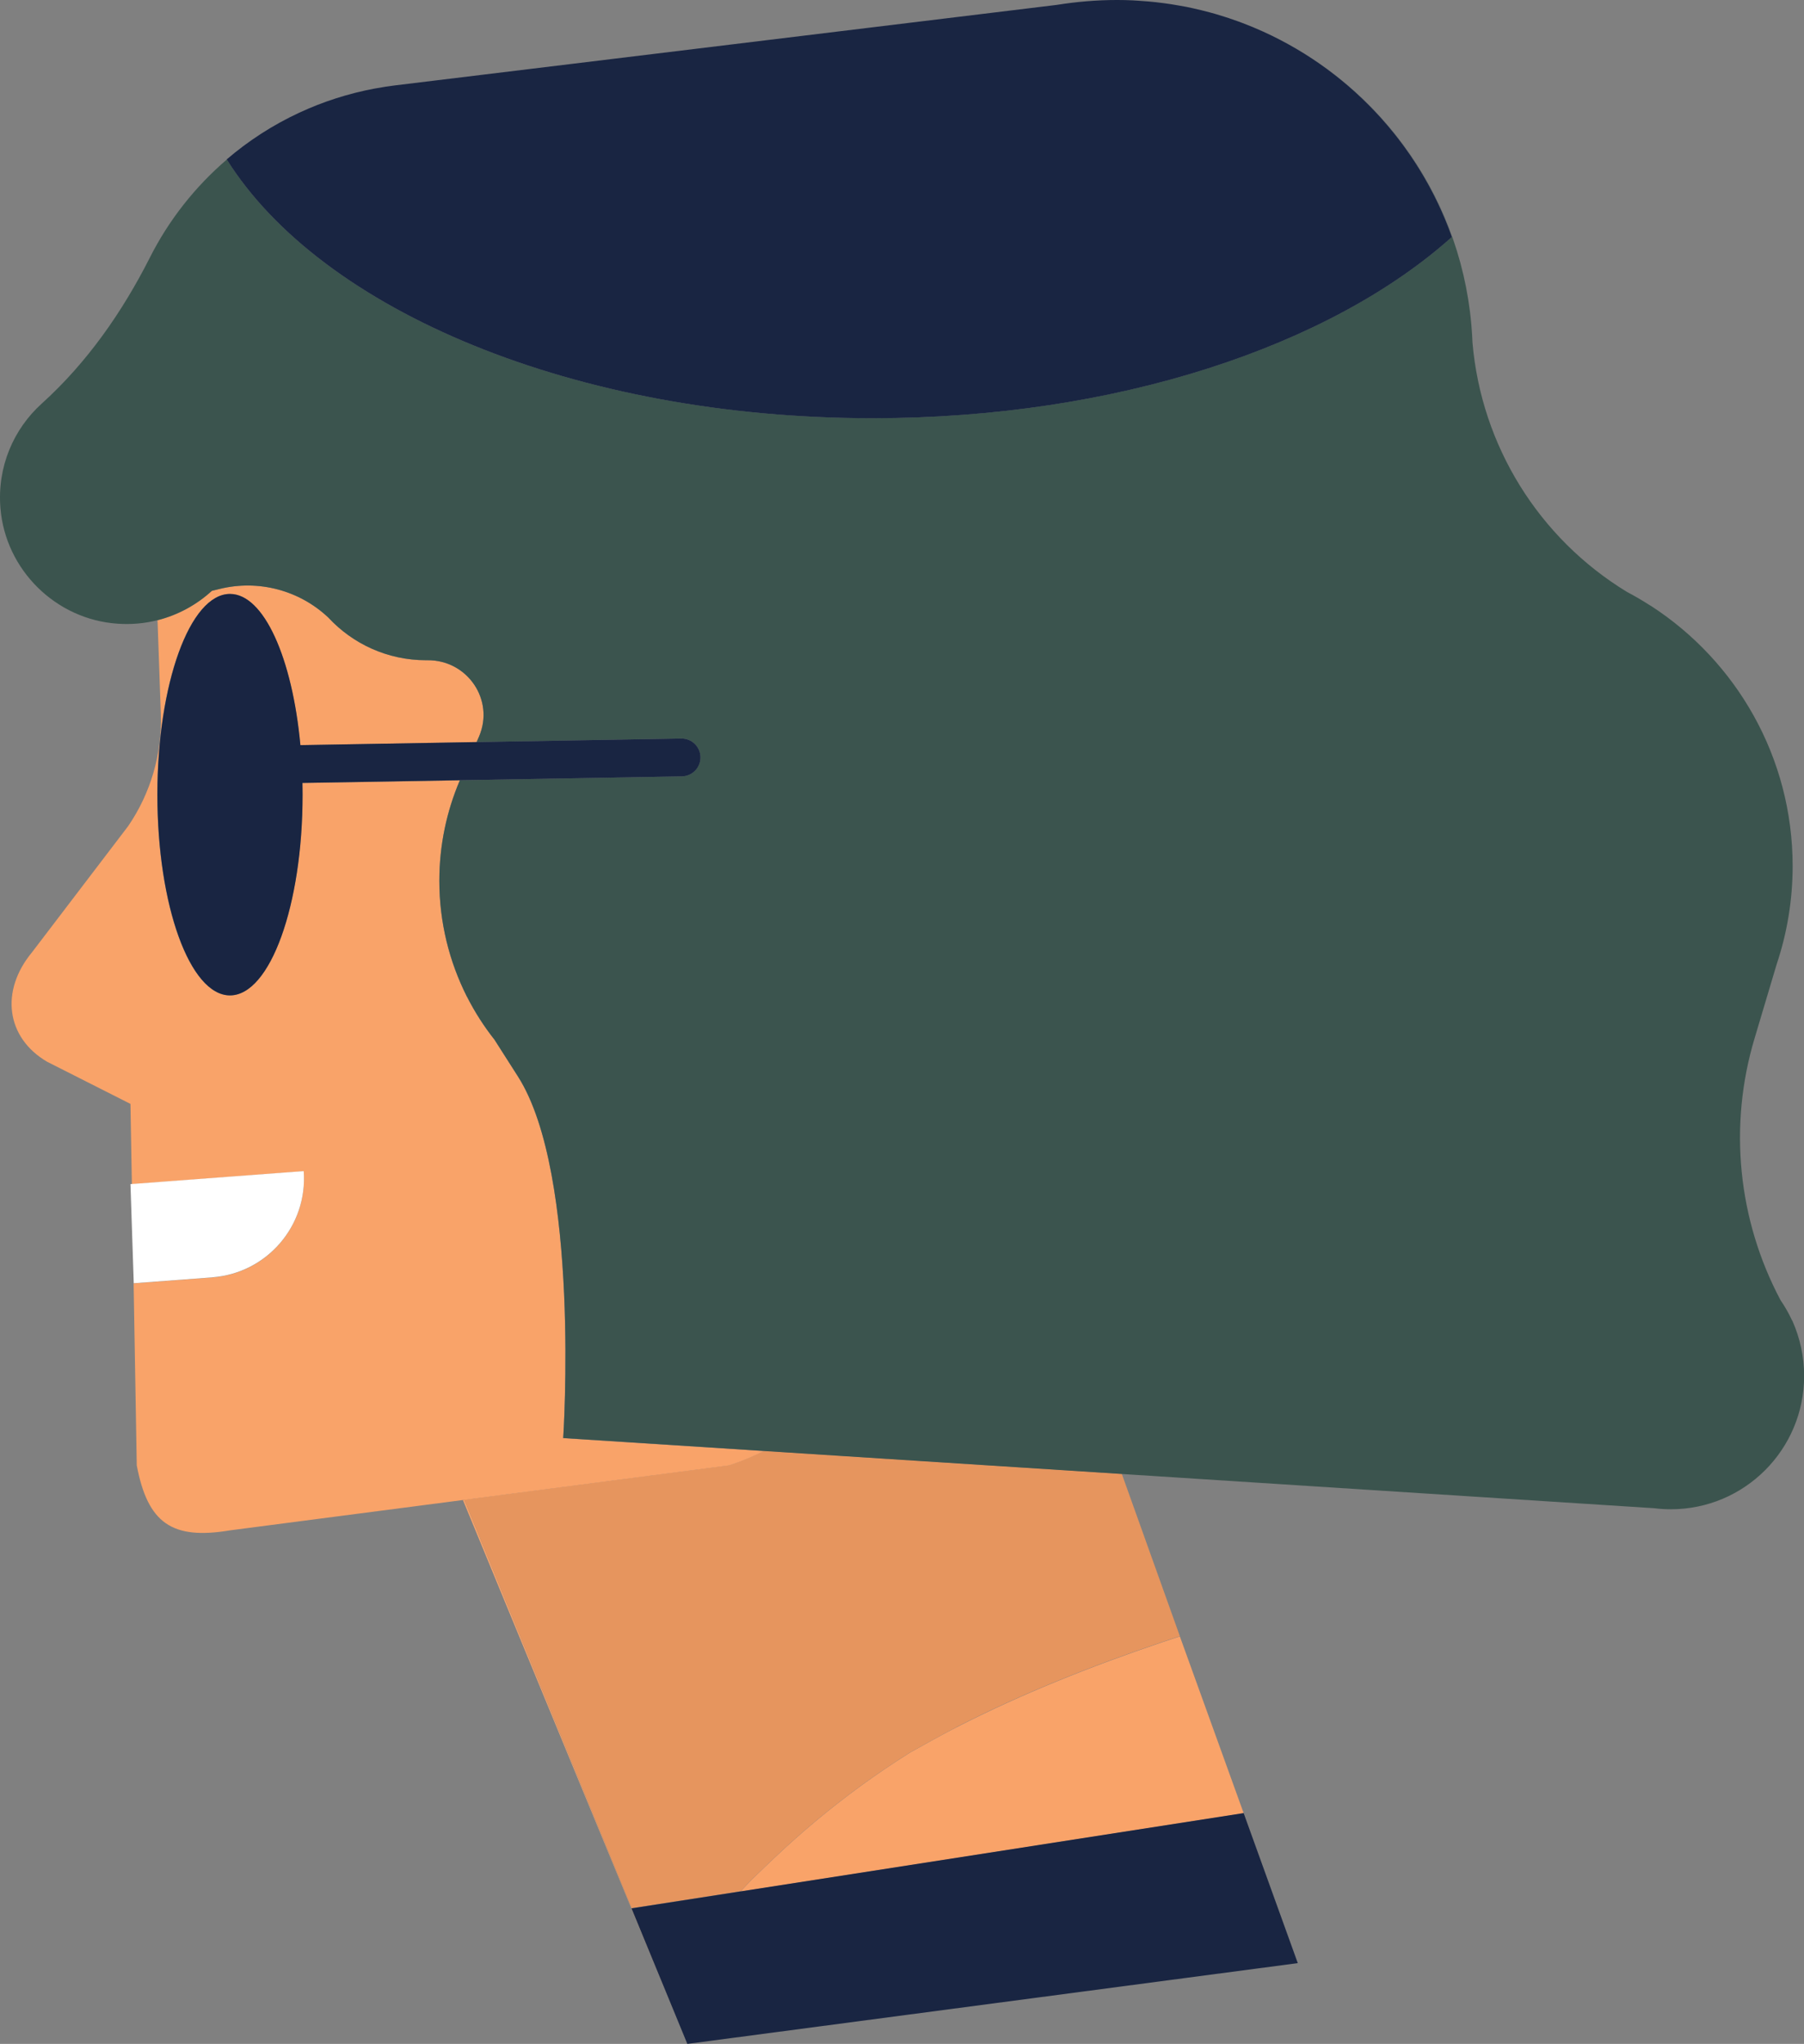 <?xml version="1.0" encoding="UTF-8"?><svg id="Layer_2" xmlns="http://www.w3.org/2000/svg" viewBox="0 0 295.22 334.29"><rect x="0" y="0" width="295.22" height="334.29" fill="#808080" stroke="none"/><defs><style>.cls-1{fill:#3b544e;}.cls-2{fill:#fff;}.cls-3{fill:#192542;}.cls-4{fill:#f9a369;}.cls-5{fill:#e6955e;}</style></defs><g id="Layer_1-2"><polygon class="cls-4" points="103.37 312.12 103.35 312.13 108.03 323.49 108.04 323.51 108.04 323.51 112.48 334.29 75.75 245.33 75.99 245.3 103.37 312.12"/><path class="cls-4" d="M121.2,309.35c.59-.63,1.18-1.26,1.77-1.88.1-.1.21-.2.34-.32,2.27-2.2,4.55-4.39,6.92-6.49,4.56-4.04,9.36-7.79,14.4-11.21,1.42-.97,2.86-1.9,4.32-2.82.02-.02.04-.03.07-.04,2.49-1.38,4.97-2.78,7.51-4.08,10.79-5.53,22.09-9.99,33.56-13.88,1.09-.37,1.89-.63,2.99-.99l19.31,53.46-8.86-24.54-82.32,12.81Z"/><polygon class="cls-5" points="108.04 323.51 108.03 323.49 108.04 323.51 108.04 323.51"/><path class="cls-5" d="M156.53,282.49c-2.54,1.3-5.01,2.71-7.51,4.08-.02.01-.04.03-.07.04-1.46.92-2.9,1.85-4.32,2.82-5.04,3.42-9.85,7.17-14.4,11.21-2.37,2.1-4.65,4.29-6.92,6.49-.12.12-.24.23-.34.32-.59.63-1.18,1.26-1.77,1.88l-17.83,2.77-27.38-66.82,43.37-5.64c2.02-.67,3.9-1.47,5.66-2.34l58.56,3.76,9.5,26.54h0c-1.09.36-1.9.62-2.99.99-11.47,3.89-22.77,8.35-33.56,13.88Z"/><path class="cls-4" d="M35.98,96.32c6.33-1.54,13,.22,17.74,4.69,3.98,4.29,9.67,6.98,15.99,6.98.08,0,.15,0,.23,0,6.52-.07,11.02,6.47,8.45,12.47,0,0-.16.38-.4.92l-28.85.5c-1.31-14.22-5.97-24.73-11.52-24.73-6.56,0-11.88,14.7-11.88,32.83s5.32,32.83,11.88,32.83,11.88-14.7,11.88-32.83c0-.64,0-1.28-.02-1.91l25.77-.44c-2.16,5.05-3.36,10.61-3.36,16.45,0,6.8,1.63,13.21,4.49,18.9l.04.06c1.27,2.5,2.77,4.85,4.5,7.03l3.83,6c10.27,16.06,7.41,59.15,7.41,59.15l32.85,2.11c-1.76.88-3.64,1.67-5.66,2.34l-43.37,5.64-.24.03-38.11,4.96c-9.49,1.59-13.46-1.18-15.25-10.63l-.54-31.23.05,1.46,12.86-.96c8.93-.67,15.62-8.45,14.95-17.37l-28.12,2.11-.23-13.13-13.65-6.9C.99,169.71,0,162.07,5.24,155.75l15.73-20.63c3.69-5.39,5.56-11.81,5.35-18.33l-.54-15.35c3.37-.85,6.4-2.53,8.88-4.8l1.31-.32Z"/><path class="cls-1" d="M191.66.68c-.4-.06-.79-.11-1.19-.17.4.05.8.11,1.19.17Z"/><path class="cls-1" d="M189.07.35c-.38-.04-.75-.08-1.13-.11.38.03.75.07,1.13.11Z"/><path class="cls-1" d="M186.34.12c-.32-.02-.64-.04-.97-.06.32.01.65.04.97.06Z"/><path class="cls-1" d="M194.19,1.13c-.41-.08-.82-.15-1.23-.22.41.07.82.14,1.23.22Z"/><path class="cls-1" d="M202.67,3.5c-.51-.19-1.03-.37-1.55-.54.52.17,1.04.35,1.55.54Z"/><path class="cls-1" d="M198.03,2.03c-.88-.24-1.78-.46-2.68-.66.9.2,1.79.42,2.68.66Z"/><path class="cls-1" d="M200.34,2.71c-.51-.16-1.02-.32-1.53-.47.51.15,1.02.31,1.53.47Z"/><path class="cls-1" d="M204.96,4.39c-.54-.22-1.08-.43-1.62-.64.54.21,1.09.42,1.62.64Z"/><path class="cls-1" d="M51.95,17.15h0s0,0,0,0Z"/><path class="cls-1" d="M58.23,15.15c-.08.02-.16.04-.24.06.08-.02.16-.04.24-.06Z"/><path class="cls-1" d="M61.52,14.44c-.1.02-.2.03-.3.05.1-.02.2-.04.3-.05Z"/><path class="cls-1" d="M182.78,0s.07,0,.1,0c-.04,0-.07,0-.11,0C182.77,0,182.77,0,182.78,0Z"/><path class="cls-1" d="M49.03,18.4s-.03.02-.05.02c.02,0,.03-.02.05-.02Z"/><path class="cls-1" d="M125.02,237.31l-32.85-2.11s2.86-43.09-7.41-59.15l-3.83-6c-1.72-2.18-3.23-4.53-4.5-7.03l-.04-.06c-2.86-5.68-4.49-12.1-4.49-18.9,0-5.84,1.2-11.4,3.36-16.45l36.32-.63c1.71-.03,3.07-1.44,3.04-3.15-.03-1.69-1.41-3.04-3.09-3.04-.02,0-.04,0-.05,0l-33.48.58c.23-.54.4-.92.4-.92,2.57-6-1.93-12.53-8.45-12.47-.08,0-.15,0-.23,0-6.32,0-12.01-2.69-15.99-6.98-4.74-4.47-11.42-6.23-17.74-4.69l-1.31.32c-2.48,2.27-5.52,3.95-8.88,4.8-2.08.53-4.28.74-6.55.58C9.13,101.33.89,93.2.07,83.1c-.55-6.78,2.17-12.94,6.75-17.08,7.43-6.71,13.2-14.99,17.72-23.92,3.1-6.13,7.39-11.56,12.58-16.01,15.47,24.65,56.94,42.3,105.68,42.3,39.91,0,74.94-11.84,94.82-29.66-5.48-15.42-17.26-27.84-32.24-34.17,19.39,8.18,33.43,26.56,35.39,48.42.01.11.02.23.03.34.08.91.13,1.82.17,2.74,1.45,16.79,10.81,31.94,25.26,40.74,1.29.68,2.54,1.41,3.75,2.19l.23.13c13.92,9.03,23.15,24.71,23.15,42.54,0,5.62-.93,11.02-2.62,16.07.01,0-3.61,12.1-3.61,12.1-4.3,14.33-2.72,29.71,4.25,42.82.7,1.02,1.32,2.1,1.85,3.24.05.07.09.15.13.23,1.2,2.74,1.88,5.75,1.88,8.92,0,12.05-9.77,21.81-21.81,21.81-.92,0-1.83-.06-2.72-.17l-87.11-5.6-58.56-3.76Z"/><path class="cls-3" d="M49.52,129.97c0,18.13-5.32,32.83-11.88,32.83s-11.88-14.7-11.88-32.83,5.32-32.83,11.88-32.83c5.55,0,10.21,10.52,11.52,24.73l28.85-.5,33.48-.58s.04,0,.05,0c1.68,0,3.06,1.35,3.09,3.04.03,1.71-1.33,3.12-3.04,3.15l-36.32.63-25.77.44c.01.63.02,1.27.02,1.91Z"/><path class="cls-2" d="M34.75,208.92l-12.86.96-.05-1.46-.49-14.75.23-.02,28.12-2.11c.67,8.93-6.02,16.7-14.95,17.37Z"/><path class="cls-3" d="M237.62,38.74c-19.88,17.82-54.91,29.66-94.82,29.66-48.74,0-90.2-17.65-105.68-42.3,0,0-.01-.02-.02-.03,3.56-3.05,7.55-5.63,11.88-7.64.02,0,.03-.02.05-.02.96-.45,1.93-.86,2.92-1.25h0c1.95-.76,3.97-1.41,6.04-1.94.08-.02.16-.04.24-.06.99-.25,1.99-.47,3-.66.1-.02.2-.04.3-.05,1.02-.19,2.05-.35,3.09-.48L172.94.8C176.14.29,179.42,0,182.76,0c0,0,0,0,0,0,.04,0,.07,0,.11,0,.84,0,1.67.02,2.49.06.32.01.65.04.97.06.53.03,1.07.07,1.6.12.38.03.75.07,1.13.11.47.05.94.11,1.4.17.4.05.8.11,1.19.17.43.07.87.14,1.3.22.41.07.82.14,1.23.22.39.08.77.17,1.16.25.9.2,1.79.42,2.68.66.26.07.52.13.77.21.51.15,1.02.31,1.53.47.26.08.52.16.78.25.52.17,1.04.35,1.55.54.22.08.45.16.67.25.54.21,1.09.42,1.62.64.14.06.28.12.42.18,14.98,6.33,26.76,18.76,32.24,34.17Z"/><polygon class="cls-3" points="108.03 323.49 103.35 312.13 103.37 312.12 121.2 309.35 203.52 296.54 212.38 321.08 112.48 334.29 108.04 323.51 108.03 323.49"/></g></svg>